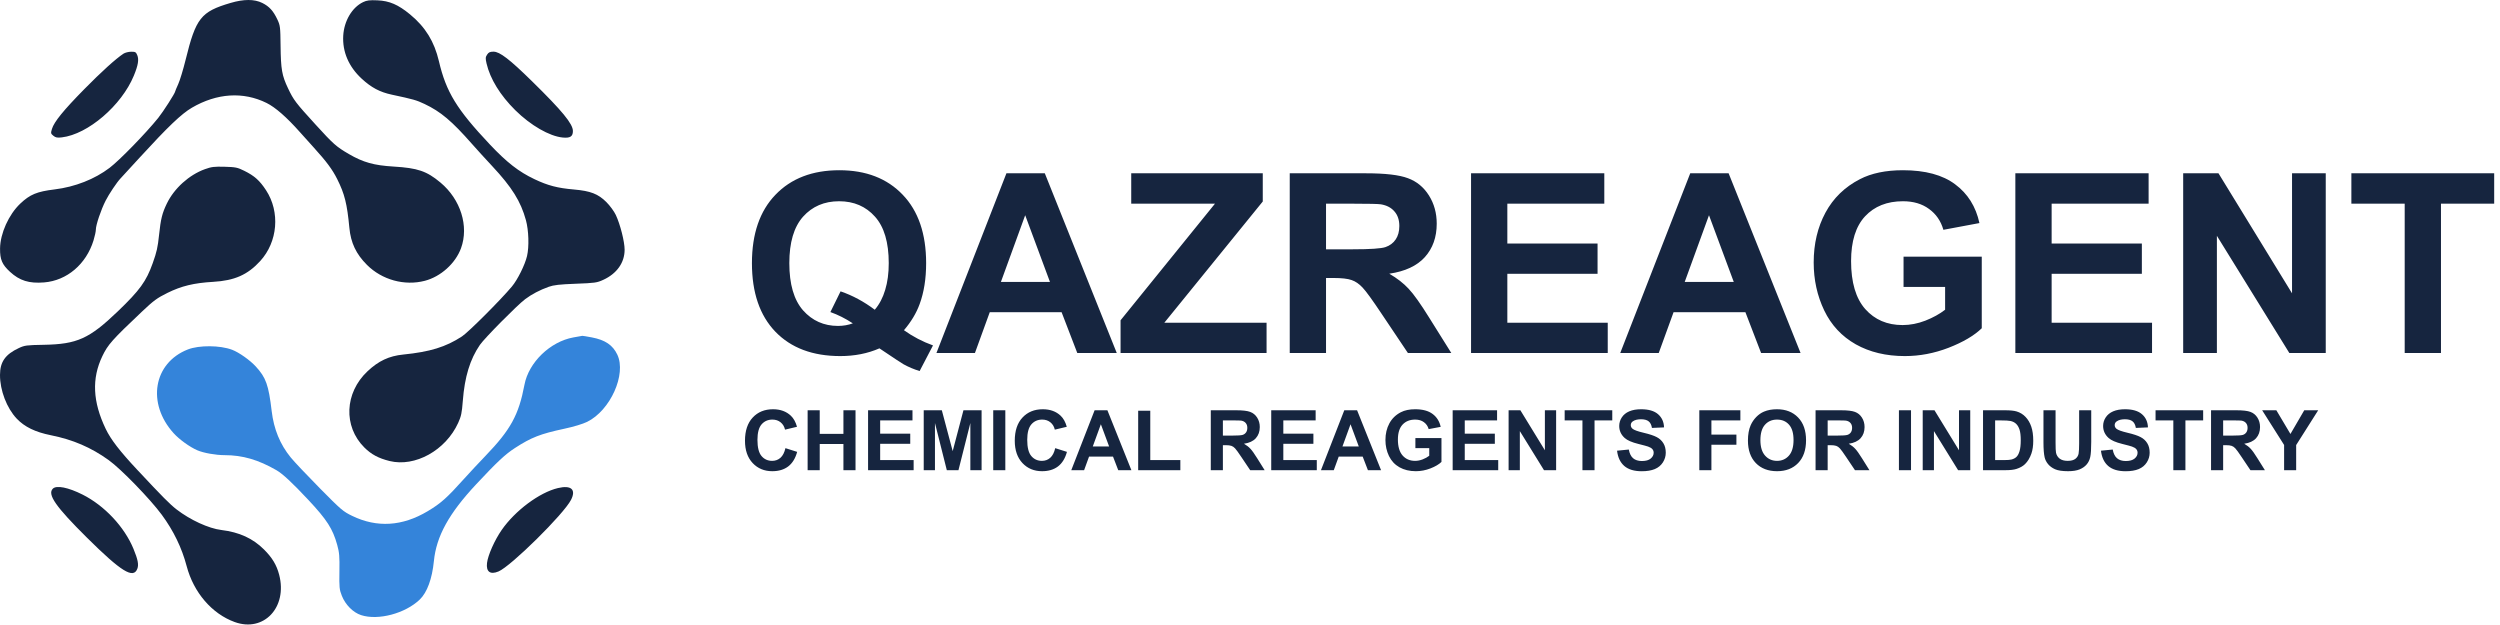 <?xml version="1.0" encoding="UTF-8"?> <svg xmlns="http://www.w3.org/2000/svg" width="3286" height="821" viewBox="0 0 3286 821" fill="none"><path d="M1188.15 434.029C1199.85 442.408 1212.58 449.068 1226.33 454.01L1208.77 487.687C1201.57 485.538 1194.54 482.584 1187.66 478.824C1186.16 478.072 1175.58 471.09 1155.92 457.877C1140.45 464.645 1123.32 468.028 1104.52 468.028C1068.21 468.028 1039.74 457.34 1019.12 435.963C998.6 414.586 988.341 384.562 988.341 345.89C988.341 307.325 998.653 277.354 1019.28 255.978C1039.9 234.493 1067.89 223.751 1103.23 223.751C1138.25 223.751 1166.02 234.493 1186.53 255.978C1207.05 277.354 1217.31 307.325 1217.31 345.89C1217.31 366.3 1214.46 384.239 1208.77 399.708C1204.47 411.524 1197.6 422.965 1188.15 434.029ZM1149.8 407.12C1155.92 399.923 1160.48 391.222 1163.49 381.017C1166.61 370.812 1168.17 359.103 1168.17 345.89C1168.17 318.604 1162.15 298.248 1150.12 284.82C1138.09 271.285 1122.35 264.518 1102.91 264.518C1083.46 264.518 1067.67 271.285 1055.53 284.82C1043.5 298.355 1037.49 318.712 1037.49 345.89C1037.49 373.497 1043.5 394.176 1055.53 407.926C1067.67 421.568 1082.98 428.39 1101.46 428.39C1108.33 428.39 1114.83 427.262 1120.95 425.006C1111.29 418.668 1101.46 413.727 1091.47 410.182L1104.84 382.95C1120.52 388.321 1135.51 396.378 1149.8 407.12ZM1467.87 464H1415.99L1395.36 410.343H1300.94L1281.44 464H1230.85L1322.85 227.779H1373.29L1467.87 464ZM1380.05 370.543L1347.51 282.887L1315.6 370.543H1380.05ZM1472.87 464V420.978L1596.94 267.74H1486.89V227.779H1659.78V264.84L1530.39 424.2H1664.78V464H1472.87ZM1695.23 464V227.779H1795.62C1820.86 227.779 1839.18 229.928 1850.56 234.225C1862.06 238.414 1871.24 245.934 1878.12 256.783C1884.99 267.633 1888.43 280.04 1888.43 294.005C1888.43 311.729 1883.22 326.393 1872.8 337.994C1862.38 349.488 1846.8 356.739 1826.07 359.747C1836.38 365.763 1844.87 372.369 1851.53 379.566C1858.3 386.764 1867.37 399.547 1878.76 417.916L1907.6 464H1850.56L1816.08 412.599C1803.83 394.229 1795.46 382.682 1790.94 377.955C1786.43 373.121 1781.65 369.845 1776.6 368.126C1771.55 366.3 1763.55 365.387 1752.59 365.387H1742.93V464H1695.23ZM1742.93 327.682H1778.21C1801.09 327.682 1815.38 326.715 1821.08 324.781C1826.77 322.848 1831.23 319.518 1834.45 314.791C1837.67 310.064 1839.28 304.156 1839.28 297.066C1839.28 289.117 1837.13 282.726 1832.84 277.892C1828.65 272.95 1822.69 269.835 1814.95 268.546C1811.08 268.009 1799.48 267.74 1780.15 267.74H1742.93V327.682ZM1933.55 464V227.779H2108.7V267.74H1981.24V320.108H2099.83V359.908H1981.24V424.2H2113.21V464H1933.55ZM2366.67 464H2314.79L2294.16 410.343H2199.74L2180.24 464H2129.64L2221.65 227.779H2272.09L2366.67 464ZM2278.85 370.543L2246.3 282.887L2214.4 370.543H2278.85ZM2502.02 377.149V337.35H2604.83V431.451C2594.83 441.119 2580.33 449.659 2561.32 457.071C2542.41 464.376 2523.24 468.028 2503.79 468.028C2479.09 468.028 2457.55 462.872 2439.18 452.56C2420.81 442.14 2407.01 427.315 2397.77 408.087C2388.53 388.751 2383.91 367.75 2383.91 345.084C2383.91 320.484 2389.07 298.624 2399.38 279.503C2409.69 260.382 2424.79 245.719 2444.66 235.514C2459.81 227.672 2478.66 223.751 2501.22 223.751C2530.54 223.751 2553.42 229.928 2569.86 242.281C2586.4 254.527 2597.04 271.5 2601.76 293.199L2554.39 302.062C2551.06 290.46 2544.78 281.329 2535.54 274.669C2526.41 267.901 2514.97 264.518 2501.22 264.518C2480.38 264.518 2463.78 271.124 2451.43 284.337C2439.18 297.55 2433.06 317.154 2433.06 343.15C2433.06 371.188 2439.29 392.242 2451.75 406.314C2464.21 420.279 2480.54 427.262 2500.73 427.262C2510.72 427.262 2520.71 425.328 2530.7 421.461C2540.8 417.486 2549.45 412.706 2556.65 407.12V377.149H2502.02ZM2648.98 464V227.779H2824.13V267.74H2696.67V320.108H2815.26V359.908H2696.67V424.2H2828.64V464H2648.98ZM2869.57 464V227.779H2915.97L3012.65 385.528V227.779H3056.96V464H3009.11L2913.88 309.957V464H2869.57ZM3160.73 464V267.74H3090.64V227.779H3278.36V267.74H3208.43V464H3160.73Z" fill="#16253F"></path><path d="M1032.38 589.05L1047.8 593.938C1045.44 602.531 1041.5 608.923 1035.98 613.112C1030.5 617.266 1023.54 619.343 1015.09 619.343C1004.63 619.343 996.039 615.78 989.308 608.654C982.576 601.493 979.21 591.717 979.21 579.328C979.21 566.223 982.594 556.053 989.361 548.82C996.129 541.551 1005.03 537.917 1016.06 537.917C1025.69 537.917 1033.51 540.764 1039.53 546.457C1043.11 549.823 1045.79 554.657 1047.58 560.959L1031.85 564.719C1030.92 560.637 1028.96 557.414 1025.99 555.051C1023.06 552.688 1019.48 551.506 1015.25 551.506C1009.41 551.506 1004.67 553.601 1001.02 557.79C997.4 561.979 995.592 568.765 995.592 578.146C995.592 588.101 997.382 595.191 1000.96 599.416C1004.54 603.641 1009.2 605.754 1014.93 605.754C1019.15 605.754 1022.79 604.411 1025.83 601.726C1028.87 599.04 1031.06 594.815 1032.38 589.05ZM1061.55 618V539.26H1077.45V570.251H1108.6V539.26H1124.5V618H1108.6V583.571H1077.45V618H1061.55ZM1140.99 618V539.26H1199.37V552.58H1156.89V570.036H1196.42V583.303H1156.89V604.733H1200.88V618H1140.99ZM1214.14 618V539.26H1237.94L1252.22 592.971L1266.35 539.26H1290.2V618H1275.43V556.018L1259.8 618H1244.49L1228.91 556.018V618H1214.14ZM1305.5 618V539.26H1321.4V618H1305.5ZM1386.98 589.05L1402.4 593.938C1400.04 602.531 1396.1 608.923 1390.58 613.112C1385.1 617.266 1378.14 619.343 1369.69 619.343C1359.23 619.343 1350.64 615.78 1343.91 608.654C1337.18 601.493 1333.81 591.717 1333.81 579.328C1333.81 566.223 1337.19 556.053 1343.96 548.82C1350.73 541.551 1359.63 537.917 1370.66 537.917C1380.29 537.917 1388.11 540.764 1394.13 546.457C1397.71 549.823 1400.39 554.657 1402.18 560.959L1386.45 564.719C1385.52 560.637 1383.56 557.414 1380.59 555.051C1377.66 552.688 1374.07 551.506 1369.85 551.506C1364.01 551.506 1359.27 553.601 1355.62 557.79C1352 561.979 1350.19 568.765 1350.19 578.146C1350.19 588.101 1351.98 595.191 1355.56 599.416C1359.14 603.641 1363.8 605.754 1369.53 605.754C1373.75 605.754 1377.39 604.411 1380.43 601.726C1383.47 599.04 1385.66 594.815 1386.98 589.05ZM1487.1 618H1469.81L1462.93 600.114H1431.46L1424.96 618H1408.09L1438.76 539.26H1455.57L1487.1 618ZM1457.83 586.848L1446.98 557.629L1436.34 586.848H1457.83ZM1496.02 618V539.904H1511.92V604.733H1551.45V618H1496.02ZM1591.46 618V539.26H1624.92C1633.34 539.26 1639.44 539.976 1643.24 541.408C1647.07 542.805 1650.13 545.311 1652.42 548.928C1654.71 552.544 1655.86 556.68 1655.86 561.335C1655.86 567.243 1654.12 572.131 1650.65 575.998C1647.18 579.829 1641.99 582.246 1635.07 583.249C1638.51 585.254 1641.34 587.456 1643.56 589.855C1645.82 592.255 1648.84 596.516 1652.64 602.639L1662.25 618H1643.24L1631.74 600.866C1627.66 594.743 1624.87 590.894 1623.37 589.318C1621.86 587.707 1620.27 586.615 1618.58 586.042C1616.9 585.433 1614.23 585.129 1610.58 585.129H1607.36V618H1591.46ZM1607.36 572.561H1619.12C1626.75 572.561 1631.51 572.238 1633.41 571.594C1635.31 570.949 1636.79 569.839 1637.87 568.264C1638.94 566.688 1639.48 564.719 1639.48 562.355C1639.48 559.706 1638.76 557.575 1637.33 555.964C1635.93 554.317 1633.95 553.278 1631.37 552.849C1630.08 552.67 1626.21 552.58 1619.77 552.58H1607.36V572.561ZM1670.9 618V539.26H1729.28V552.58H1686.8V570.036H1726.33V583.303H1686.8V604.733H1730.79V618H1670.9ZM1815.27 618H1797.98L1791.1 600.114H1759.63L1753.13 618H1736.27L1766.93 539.26H1783.75L1815.27 618ZM1786 586.848L1775.15 557.629L1764.52 586.848H1786ZM1860.39 589.05V575.783H1894.66V607.15C1891.33 610.373 1886.5 613.22 1880.16 615.69C1873.86 618.125 1867.46 619.343 1860.98 619.343C1852.75 619.343 1845.57 617.624 1839.44 614.187C1833.32 610.713 1828.72 605.772 1825.64 599.362C1822.56 592.917 1821.02 585.917 1821.02 578.361C1821.02 570.161 1822.74 562.875 1826.18 556.501C1829.62 550.127 1834.65 545.24 1841.27 541.838C1846.32 539.224 1852.6 537.917 1860.12 537.917C1869.9 537.917 1877.53 539.976 1883 544.094C1888.52 548.176 1892.06 553.833 1893.64 561.066L1877.85 564.021C1876.74 560.153 1874.64 557.11 1871.56 554.89C1868.52 552.634 1864.71 551.506 1860.12 551.506C1853.18 551.506 1847.64 553.708 1843.53 558.112C1839.44 562.517 1837.4 569.051 1837.4 577.717C1837.4 587.062 1839.48 594.081 1843.63 598.771C1847.79 603.426 1853.23 605.754 1859.96 605.754C1863.29 605.754 1866.62 605.109 1869.95 603.82C1873.32 602.495 1876.2 600.902 1878.6 599.04V589.05H1860.39ZM1909.38 618V539.26H1967.76V552.58H1925.27V570.036H1964.81V583.303H1925.27V604.733H1969.26V618H1909.38ZM1982.91 618V539.26H1998.38L2030.6 591.843V539.26H2045.37V618H2029.42L1997.68 566.652V618H1982.91ZM2079.96 618V552.58H2056.6V539.26H2119.17V552.58H2095.86V618H2079.96ZM2125.46 592.38L2140.92 590.876C2141.85 596.068 2143.73 599.882 2146.56 602.316C2149.43 604.751 2153.28 605.969 2158.11 605.969C2163.23 605.969 2167.08 604.895 2169.66 602.746C2172.27 600.562 2173.58 598.02 2173.58 595.119C2173.58 593.257 2173.03 591.682 2171.92 590.393C2170.84 589.068 2168.94 587.922 2166.22 586.955C2164.36 586.311 2160.12 585.165 2153.49 583.518C2144.97 581.405 2138.99 578.809 2135.55 575.729C2130.72 571.397 2128.3 566.115 2128.3 559.885C2128.3 555.874 2129.43 552.132 2131.69 548.659C2133.98 545.15 2137.25 542.482 2141.51 540.656C2145.81 538.83 2150.99 537.917 2157.04 537.917C2166.92 537.917 2174.35 540.083 2179.33 544.416C2184.34 548.749 2186.97 554.532 2187.22 561.765L2171.32 562.463C2170.64 558.417 2169.18 555.516 2166.92 553.762C2164.7 551.971 2161.35 551.076 2156.88 551.076C2152.26 551.076 2148.64 552.025 2146.03 553.923C2144.34 555.14 2143.5 556.77 2143.5 558.811C2143.5 560.673 2144.29 562.266 2145.87 563.591C2147.87 565.274 2152.74 567.028 2160.47 568.854C2168.21 570.681 2173.92 572.578 2177.61 574.548C2181.33 576.481 2184.23 579.149 2186.31 582.551C2188.42 585.917 2189.48 590.088 2189.48 595.065C2189.48 599.577 2188.23 603.802 2185.72 607.741C2183.21 611.68 2179.67 614.616 2175.08 616.55C2170.5 618.448 2164.79 619.396 2157.95 619.396C2148 619.396 2140.35 617.105 2135.02 612.521C2129.68 607.902 2126.49 601.188 2125.46 592.38ZM2233.58 618V539.26H2287.55V552.58H2249.47V571.218H2282.34V584.538H2249.47V618H2233.58ZM2297.49 579.113C2297.49 571.092 2298.69 564.361 2301.09 558.918C2302.88 554.908 2305.32 551.309 2308.39 548.122C2311.51 544.935 2314.91 542.572 2318.6 541.032C2323.51 538.955 2329.16 537.917 2335.57 537.917C2347.17 537.917 2356.45 541.516 2363.39 548.713C2370.38 555.91 2373.87 565.918 2373.87 578.737C2373.87 591.449 2370.41 601.403 2363.5 608.601C2356.59 615.762 2347.35 619.343 2335.79 619.343C2324.08 619.343 2314.77 615.78 2307.86 608.654C2300.95 601.493 2297.49 591.646 2297.49 579.113ZM2313.87 578.576C2313.87 587.492 2315.93 594.26 2320.05 598.879C2324.17 603.462 2329.4 605.754 2335.73 605.754C2342.07 605.754 2347.26 603.48 2351.31 598.933C2355.39 594.349 2357.43 587.492 2357.43 578.361C2357.43 569.338 2355.45 562.606 2351.47 558.166C2347.53 553.726 2342.29 551.506 2335.73 551.506C2329.18 551.506 2323.9 553.762 2319.89 558.273C2315.88 562.749 2313.87 569.517 2313.87 578.576ZM2386.38 618V539.26H2419.84C2428.26 539.26 2434.36 539.976 2438.16 541.408C2441.99 542.805 2445.05 545.311 2447.34 548.928C2449.64 552.544 2450.78 556.68 2450.78 561.335C2450.78 567.243 2449.05 572.131 2445.57 575.998C2442.1 579.829 2436.91 582.246 2430 583.249C2433.43 585.254 2436.26 587.456 2438.48 589.855C2440.74 592.255 2443.76 596.516 2447.56 602.639L2457.17 618H2438.16L2426.67 600.866C2422.58 594.743 2419.79 590.894 2418.29 589.318C2416.78 587.707 2415.19 586.615 2413.51 586.042C2411.82 585.433 2409.16 585.129 2405.5 585.129H2402.28V618H2386.38ZM2402.28 572.561H2414.04C2421.67 572.561 2426.43 572.238 2428.33 571.594C2430.23 570.949 2431.71 569.839 2432.79 568.264C2433.86 566.688 2434.4 564.719 2434.4 562.355C2434.4 559.706 2433.68 557.575 2432.25 555.964C2430.86 554.317 2428.87 553.278 2426.29 552.849C2425 552.67 2421.13 552.58 2414.69 552.58H2402.28V572.561ZM2495.95 618V539.26H2511.85V618H2495.95ZM2527.21 618V539.26H2542.68L2574.91 591.843V539.26H2589.68V618H2573.73L2541.98 566.652V618H2527.21ZM2606.49 539.26H2635.55C2642.1 539.26 2647.1 539.761 2650.53 540.764C2655.15 542.124 2659.11 544.541 2662.4 548.015C2665.7 551.488 2668.2 555.749 2669.92 560.798C2671.64 565.811 2672.5 572.006 2672.5 579.382C2672.5 585.863 2671.7 591.449 2670.08 596.14C2668.11 601.869 2665.3 606.506 2661.65 610.051C2658.89 612.736 2655.17 614.831 2650.48 616.335C2646.97 617.445 2642.28 618 2636.41 618H2606.49V539.26ZM2622.39 552.58V604.733H2634.26C2638.7 604.733 2641.9 604.483 2643.87 603.981C2646.45 603.337 2648.58 602.245 2650.26 600.705C2651.98 599.165 2653.38 596.641 2654.45 593.132C2655.53 589.587 2656.07 584.771 2656.07 578.684C2656.07 572.596 2655.53 567.924 2654.45 564.665C2653.38 561.407 2651.88 558.864 2649.94 557.038C2648.01 555.212 2645.56 553.977 2642.58 553.332C2640.36 552.831 2636.01 552.58 2629.53 552.58H2622.39ZM2685.93 539.26H2701.83V581.906C2701.83 588.674 2702.02 593.06 2702.42 595.065C2703.1 598.288 2704.71 600.884 2707.25 602.854C2709.83 604.787 2713.34 605.754 2717.78 605.754C2722.29 605.754 2725.69 604.841 2727.98 603.015C2730.28 601.153 2731.65 598.879 2732.12 596.193C2732.59 593.508 2732.82 589.05 2732.82 582.819V539.26H2748.72V580.617C2748.72 590.07 2748.29 596.748 2747.43 600.651C2746.57 604.554 2744.97 607.849 2742.65 610.534C2740.36 613.22 2737.28 615.368 2733.41 616.979C2729.54 618.555 2724.49 619.343 2718.26 619.343C2710.74 619.343 2705.03 618.483 2701.13 616.765C2697.26 615.01 2694.2 612.754 2691.94 609.997C2689.69 607.204 2688.2 604.286 2687.49 601.242C2686.45 596.73 2685.93 590.07 2685.93 581.262V539.26ZM2761.5 592.38L2776.97 590.876C2777.9 596.068 2779.78 599.882 2782.61 602.316C2785.47 604.751 2789.32 605.969 2794.16 605.969C2799.28 605.969 2803.13 604.895 2805.7 602.746C2808.32 600.562 2809.62 598.02 2809.62 595.119C2809.62 593.257 2809.07 591.682 2807.96 590.393C2806.89 589.068 2804.99 587.922 2802.27 586.955C2800.4 586.311 2796.16 585.165 2789.54 583.518C2781.01 581.405 2775.04 578.809 2771.6 575.729C2766.76 571.397 2764.35 566.115 2764.35 559.885C2764.35 555.874 2765.47 552.132 2767.73 548.659C2770.02 545.15 2773.3 542.482 2777.56 540.656C2781.86 538.83 2787.03 537.917 2793.08 537.917C2802.96 537.917 2810.39 540.083 2815.37 544.416C2820.39 548.749 2823.02 554.532 2823.27 561.765L2807.37 562.463C2806.69 558.417 2805.22 555.516 2802.96 553.762C2800.74 551.971 2797.4 551.076 2792.92 551.076C2788.3 551.076 2784.69 552.025 2782.07 553.923C2780.39 555.14 2779.55 556.77 2779.55 558.811C2779.55 560.673 2780.33 562.266 2781.91 563.591C2783.92 565.274 2788.79 567.028 2796.52 568.854C2804.25 570.681 2809.97 572.578 2813.65 574.548C2817.38 576.481 2820.28 579.149 2822.35 582.551C2824.47 585.917 2825.52 590.088 2825.52 595.065C2825.52 599.577 2824.27 603.802 2821.76 607.741C2819.26 611.68 2815.71 614.616 2811.13 616.55C2806.55 618.448 2800.83 619.396 2794 619.396C2784.04 619.396 2776.4 617.105 2771.06 612.521C2765.73 607.902 2762.54 601.188 2761.5 592.38ZM2856.62 618V552.58H2833.26V539.26H2895.83V552.58H2872.52V618H2856.62ZM2906.2 618V539.26H2939.66C2948.07 539.26 2954.18 539.976 2957.97 541.408C2961.81 542.805 2964.87 545.311 2967.16 548.928C2969.45 552.544 2970.6 556.68 2970.6 561.335C2970.6 567.243 2968.86 572.131 2965.39 575.998C2961.91 579.829 2956.72 582.246 2949.81 583.249C2953.25 585.254 2956.08 587.456 2958.3 589.855C2960.55 592.255 2963.58 596.516 2967.37 602.639L2976.99 618H2957.97L2946.48 600.866C2942.4 594.743 2939.61 590.894 2938.1 589.318C2936.6 587.707 2935 586.615 2933.32 586.042C2931.64 585.433 2928.97 585.129 2925.32 585.129H2922.1V618H2906.2ZM2922.1 572.561H2933.86C2941.49 572.561 2946.25 572.238 2948.15 571.594C2950.04 570.949 2951.53 569.839 2952.6 568.264C2953.68 566.688 2954.21 564.719 2954.21 562.355C2954.21 559.706 2953.5 557.575 2952.07 555.964C2950.67 554.317 2948.68 553.278 2946.1 552.849C2944.82 552.67 2940.95 552.58 2934.5 552.58H2922.1V572.561ZM3002.23 618V584.86L2973.39 539.26H2992.03L3010.56 570.412L3028.71 539.26H3047.03L3018.08 584.968V618H3002.23Z" fill="#16253F"></path><path fill-rule="evenodd" clip-rule="evenodd" d="M753.621 443.51C723.107 449.042 694.88 476.374 689.339 505.753C681.884 545.289 671.21 564.788 638.29 599.007C629.504 608.138 616.829 621.722 610.121 629.193C587.33 654.574 579.405 661.629 562.049 671.986C528.823 691.809 495.508 693.873 462.975 678.12C450.891 672.268 448.362 670.105 420.124 641.492C403.619 624.767 386.522 606.667 382.128 601.271C368.079 584.018 359.904 564.09 357.086 540.241C353.035 505.94 349.614 496.344 336.24 481.75C328.555 473.366 314.161 463.198 305.085 459.744C289.324 453.746 261.666 453.543 246.914 459.316C201.646 477.032 192.63 530.105 228.215 569.385C235.74 577.691 249.391 587.536 259.377 591.859C267.546 595.397 283.563 598.252 295.225 598.252C318.742 598.252 339.375 604.231 363.255 617.966C371.477 622.694 384.121 634.457 405.302 657.081C429.821 683.271 437.35 695.023 443.258 716.319C446.015 726.261 446.439 731.373 446.13 751.034C445.801 772.119 446.071 774.854 449.302 783.056C453.96 794.887 464.086 805.074 474.603 808.511C497.056 815.846 532.697 806.367 551.798 787.979C561.387 778.748 568.026 760.669 570.291 737.619C573.51 704.862 589.988 674.928 625.987 636.443C653.497 607.032 664.007 597.196 676.77 588.92C698.307 574.954 710.19 570.304 741.493 563.591C754.159 560.874 765.981 557.309 771.786 554.453C802.253 539.47 823.592 491.955 811.427 466.186C805.497 453.626 795.502 446.844 777.986 443.497C771.616 442.278 765.953 441.344 765.403 441.418C764.853 441.494 759.552 442.434 753.621 443.51Z" fill="#3484DA"></path><path fill-rule="evenodd" clip-rule="evenodd" d="M302.972 3.888C264.039 15.384 257.481 23.678 244.001 78.479C240.836 91.346 236.446 105.799 234.248 110.597C232.05 115.394 230.25 119.715 230.25 120.198C230.25 122.285 214.39 147.049 207.946 155.023C191.419 175.473 157.28 210.527 144.128 220.552C124.545 235.478 98.553 245.693 71.872 248.95C48.519 251.801 39.447 255.549 26.662 267.628C11.467 281.984 0.245 306.937 0.068 326.763C-0.059 341.143 2.753 347.708 13.133 357.267C25.814 368.943 38.245 372.805 58.006 371.208C87.948 368.789 113.25 347.298 122.9 316.086C124.604 310.577 125.997 304.125 125.997 301.748C125.997 295.68 132.695 275.834 138.802 263.808C143.278 254.995 153.573 239.621 158.406 234.533C159.278 233.615 170.505 221.39 183.354 207.365C220.793 166.506 238.475 149.613 252.198 141.602C285.139 122.368 319.675 120.163 350.383 135.332C361.86 140.999 376.832 154.093 394.184 173.639C397.508 177.382 405.559 186.329 412.075 193.521C429.309 212.543 436.857 222.698 443.239 235.449C453.006 254.958 456.221 267.835 459.205 299.382C461.08 319.197 468.059 333.908 482.364 348.199C502.065 367.879 531.705 376.031 558.351 369.097C579.297 363.647 598.649 346.227 605.963 326.238C616.532 297.354 605.504 262.114 578.963 239.96C560.882 224.869 549.058 220.834 517.321 218.932C491.49 217.384 477.268 213.39 458.435 202.395C441.973 192.785 438.297 189.529 414.802 163.756C388.405 134.799 386.019 131.663 378.648 116.212C370.552 99.247 369.129 91.137 368.786 60.071C368.515 35.423 368.278 33.486 364.586 25.652C359.207 14.243 353.934 8.456 344.747 3.885C334.342 -1.295 320.524 -1.295 302.972 3.888ZM477.285 2.775C462.774 9.729 452.276 27.445 451.149 46.881C449.925 68.001 458.333 87.639 475.328 103.357C488.044 115.118 499.263 121.072 515.058 124.441C543.356 130.478 547.328 131.607 557.984 136.653C579.269 146.727 593.9 159.06 620.585 189.414C626.423 196.055 638.258 209.039 646.882 218.267C672.898 246.1 684.481 264.654 691.268 289.37C694.953 302.787 695.617 324.289 692.725 336.574C689.987 348.2 680.343 367.624 672.865 376.571C658.067 394.278 615.653 436.677 607.224 442.19C585.997 456.072 565.27 462.464 529.922 466.027C511.338 467.902 497.507 474.396 483.008 488.06C452.923 516.412 451.084 560.386 478.824 588.102C487.964 597.233 497.46 602.34 512.001 605.949C545.522 614.267 585.758 591.94 602.195 555.898C606.184 547.153 607.103 542.793 608.334 526.749C610.753 495.237 617.785 472.252 630.809 453.282C636.815 444.534 679.734 401.174 690.191 393.29C698.83 386.775 709.505 381.167 721.264 376.962C727.814 374.619 735.455 373.756 756.804 372.952C782.166 371.993 784.613 371.643 793.066 367.753C810.812 359.591 820.979 345.219 821 328.272C821.012 317.689 815.227 294.839 809.419 282.541C807.145 277.725 801.653 270.248 796.945 265.558C786.208 254.865 776.182 250.98 754.415 249.08C732.672 247.182 720.249 243.933 702.411 235.472C681.826 225.708 666.152 213.494 643.813 189.807C600.305 143.674 586.402 120.939 576.899 80.392C570.836 54.515 559.102 35.508 538.93 18.887C523.418 6.105 511.891 1.132 496.171 0.442C485.802 -0.012 482.165 0.436 477.285 2.775ZM162.259 70.576C152.01 77.371 133.431 94.198 110.778 117.199C83.471 144.925 71.056 160.194 68.273 169.476C66.591 175.082 66.715 175.664 70.167 178.458C73.156 180.876 75.274 181.278 81.274 180.568C115.576 176.51 159.733 138.669 175.919 99.461C181.6 85.698 182.824 78.312 180.397 72.458C178.722 68.419 177.818 67.922 172.275 67.992C168.843 68.036 164.336 69.199 162.259 70.576ZM640.261 71.783C638.069 75.126 637.966 76.702 639.506 83.37C644.19 103.639 657.513 125.314 677.323 144.893C697.492 164.828 722.16 179.041 739.586 180.766C749.384 181.736 753.027 179.423 753.027 172.229C753.027 162.814 738.995 145.742 699.078 106.593C669.81 77.887 656.822 67.913 648.709 67.913C644.034 67.913 642.269 68.721 640.261 71.783ZM269.363 222.352C248.538 229.866 228.958 247.537 219.294 267.542C213.175 280.209 211.28 287.841 209.085 308.651C207.326 325.335 206.06 330.983 200.71 345.995C192.208 369.85 183.785 381.47 154.864 409.228C117.386 445.2 101.303 452.461 57.461 453.204C34.915 453.584 32.449 453.907 24.766 457.49C6.96 465.793 0.059 475.628 0 492.789C-0.069 513.046 8.86 536.393 21.974 550.246C32.233 561.08 46.364 567.955 66.795 572.045C95.857 577.865 119.68 588.106 142.806 604.719C158.998 616.35 197.298 655.772 212.643 676.602C228.126 697.618 238.983 720.032 245.338 744.092C254.503 778.793 278.509 806.741 308.485 817.61C346.778 831.496 378.084 798.212 366.938 755.465C363.593 742.637 357.891 733.133 347.035 722.287C332.4 707.667 314.523 699.488 290.978 696.637C274.358 694.625 249.986 683.431 232.081 669.587C223.304 662.8 214.083 653.508 180.39 617.5C157.377 592.906 145.627 577.662 138.941 563.727C121.83 528.07 120.419 497.54 134.523 468.134C141.826 452.91 147.38 446.667 186.719 409.468C201.991 395.028 206.491 391.723 219.959 385.05C238.383 375.922 254.89 371.918 280.11 370.458C308.253 368.83 325.435 361.247 341.991 343.151C365.125 317.866 368.379 278.653 349.715 250.092C341.311 237.233 334.477 231.138 320.964 224.455C312.137 220.09 309.674 219.584 295.278 219.187C281.588 218.809 277.954 219.252 269.363 222.352ZM69.445 642.32C61.954 649.804 73.216 665.975 114.266 706.673C159.445 751.463 175.298 761.244 180.512 747.542C182.553 742.18 181.266 735.517 175.472 721.452C163.542 692.496 137.376 664.605 108.525 650.091C89.666 640.603 74.236 637.535 69.445 642.32ZM733.358 641.514C709.095 647.27 676.979 671.216 659.35 696.692C650.043 710.14 641.36 729.697 640.137 739.964C638.759 751.54 644.35 755.667 655.243 751.118C671.589 744.291 740.967 675.787 750.56 657.004C757.505 643.403 750.807 637.372 733.358 641.514Z" fill="#16253F"></path></svg> 